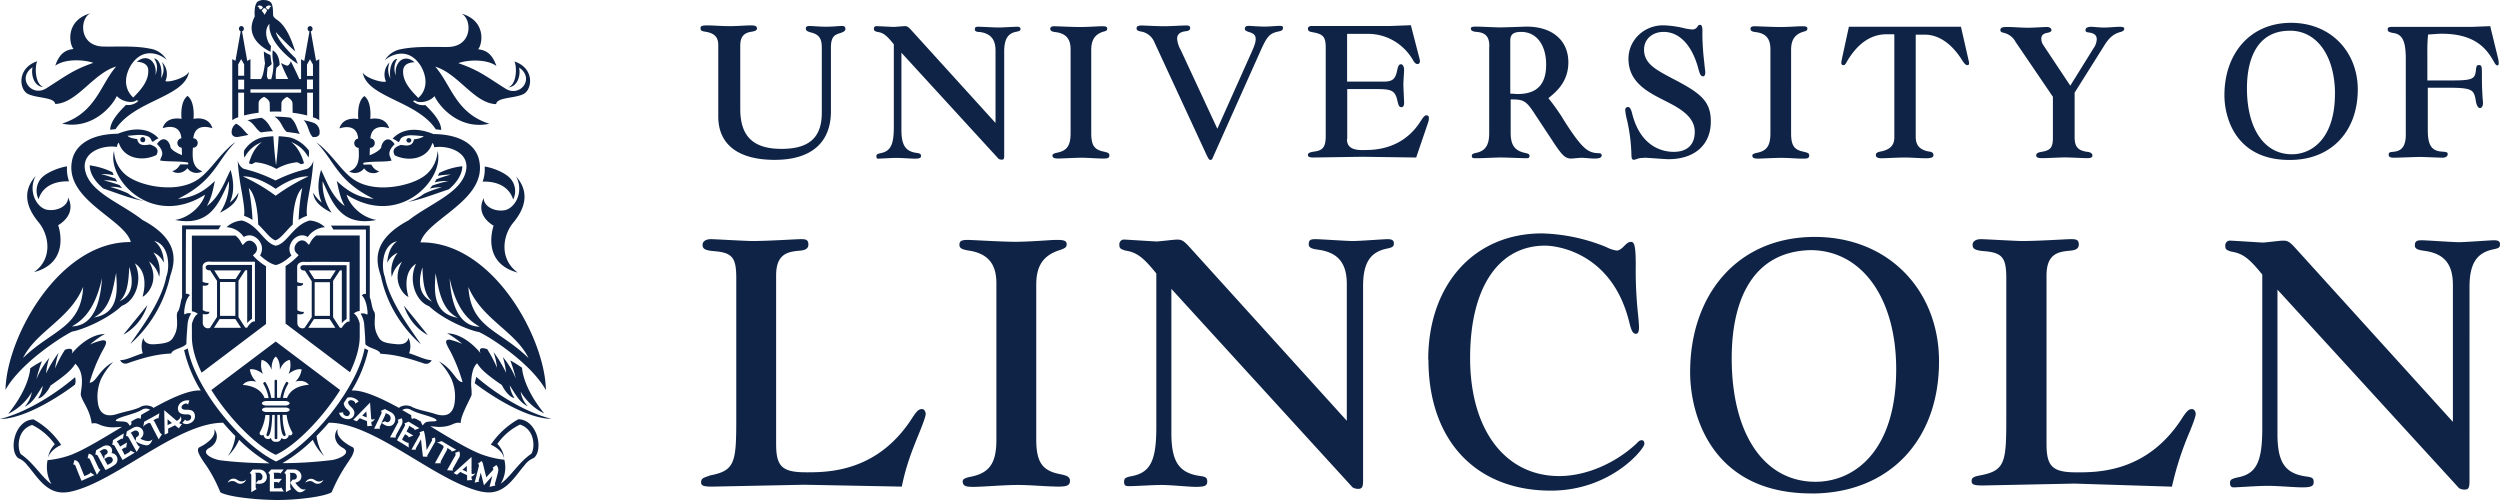 <svg xmlns="http://www.w3.org/2000/svg" width="155" height="31" fill="none"><path fill="#0E2346" d="M155 15.153c0-.21-.135-.256-.382-.256s-1.751.118-2.156.118c-.404 0-2.021-.118-2.314-.118-.294 0-.427.046-.427.328 0 .233.269.28.584.326 1.236.164 1.775.817 1.775 2.12v8.485l-9.844-10.862c-.313-.328-.426-.374-.695-.374-.186 0-1.102.118-1.236.118-.133 0-1.864-.118-2.021-.118a.276.276 0 0 0-.234.085.307.307 0 0 0-.082.243c0 .21.069.256.36.349.72.118 1.1.397 1.933 1.425v9.55c0 2.102-.382 2.827-1.573 3.037-.36.093-.427.14-.427.35 0 .163.067.258.225.258.246 0 1.504-.095 2.111-.095.606 0 1.708.095 2.135.095.556 0 .717-.072.717-.328s-.111-.303-.493-.35c-1.298-.194-1.753-.888-1.753-2.639v-8.943l11.256 12.306c.102.061.218.093.336.093.246 0 .315-.093.315-.536V17.793c0-1.425.426-2.12 1.484-2.335.337-.071.404-.117.404-.305m-.087-11.41-.518-2.122-1.168.046h-4.853c-.224 0-.335 0-.335.164 0 .118.089.164.313.21.607.07.809.515.809 1.612V8.37c0 .964-.516 1.028-.876 1.05-.157.024-.185.07-.185.165 0 .14.091.193.315.193.269 0 1.393-.047 1.618-.047.224 0 1.28.047 1.391.047.226 0 .337-.095.337-.234 0-.094-.066-.117-.291-.14-.697-.024-.944-.375-.944-1.331V5.439h1.28c1.484 0 1.573.14 1.686.748.045.351.156.513.269.513.113 0 .186-.139.186-.303 0-.164-.067-.578-.067-1.735 0-.515 0-.63-.186-.63-.113 0-.157.046-.185.302-.045.579-.225.654-1.551.654h-1.46V3.214c-.004-.359.011-.717.045-1.074.404-.023.584-.048.853-.048 2.135 0 2.808 1.004 3.213 1.706.113.21.157.257.246.257.09 0 .069-.21.047-.328m-8.718 1.822c0-2.335-1.67-4.134-4.135-4.134-2.56 0-4.133 1.928-4.133 4.485 0 1.423.72 4.016 4.022 4.016 2.56.024 4.246-1.735 4.246-4.367Zm-1.416.28c0 2.686-1.37 3.736-2.672 3.736-1.709 0-2.783-1.588-2.783-4.085 0-1.892.674-3.55 2.606-3.574 1.707-.048 2.853 1.543 2.853 3.923M29.432 23.76s2.793 2.183 4.758 2.21c-2.478-.637-4.66-2.605-4.66-2.605l-.098.395Zm-2.903-2.979s-.927-1.157-1.484-1.828c.25.786.78 1.44 1.484 1.828Zm-1.18-12.22a.138.138 0 0 0-.104.037.149.149 0 0 0-.048.103c.003.039.021.075.05.101.027.027.064.04.102.04a.138.138 0 0 0 .106-.037.148.148 0 0 0 .048-.104.158.158 0 0 0-.05-.101.147.147 0 0 0-.104-.038Zm8.497 15.62c-.053-3.232-3.305-9.217-7.775-9.152.387-1.461 4.19-2.624 3.632-5.106-.186-.852-1.037-1.593-2.83-1.612-1.505-.607-2.262-.017-2.533.291.252.075.371.3.432.141.062-.158.127-.272.479-.337.315-.056.775.036 1.018.027-.09.113-.352.179-.604.206-.09.578-.73.32-.82.347-.243.094-.596.235-.371.646.91.432 2.055.193 2.333-.771.07.072.11.17.11.272.927-.15 2.305.347 1.945 1.573-.37 1.294-2.216 1.928-3.524 2.95-2.396 1.275-1.99 2.67-1.72 3.471a7.555 7.555 0 0 0 1.288 2.904c.342.484.739.924 1.181 1.311-.289-.495-1.92-2.507-2.225-4.178-.217-.506-.227-1.977.756-2.21-.46.347-.576.918-.604 1.284v.056c.13-.283.359-.504.64-.619-.165.207-.283.45-.345.711-.062.261-.068.534-.015.797a1.6 1.6 0 0 1 .63-.955c-.487.833-.27 1.63.243 2.089.099.065.162.102.162.102s-.495-1.452.47-2.07c-.515 1.05-.01 2.342.8 2.633.974.908 2.642 1.543 3.093 1.602.766.345 3.262 1.986 4.153 3.606m-7.049-5.49c-.846-.385-.883-1.236-.603-2.134.028 1.058.145 1.735.603 2.134Zm.208-1.76c.207 1.02.343 2.229 1.38 2.763-1.642-.272-1.434-1.826-1.38-2.763Zm.873.318c.47 2.154 1.362 2.7 1.867 2.998-.928-.019-1.722-.72-1.867-2.998Zm4.894 4.946c-1.792-1.76-3.586-1.865-3.73-4.412.838 2.015 2.902 2.727 3.73 4.412Zm-2.722-11.878c.025.318-.018.638-.126.937.587-.029 1.577.122 1.894 1.105a1.173 1.173 0 0 0-.135-1.255c-.29-.374-1.09-.712-1.633-.787Zm.557 3.664s-.838 2.294 1.495 2.911c-1.189-.861-.91-2.34-.287-3.085.623-.744 1.126-1.807.185-2.875.514.964-.082 2.004-.742 2.098-.71.095-1.287-.318-1.261-.76-.568 1.098.614 1.716.614 1.716m1.287-10.182c.145.28.172 1.376-.37 1.6.531-.027.774-.702.657-1.226 1 .674.064 1.882-.856 1.301-1.215-.771-1.657-1.141-2.91-1.573.513-.193 1.72-.291 2.36.177-.287-.833-.712-.983-1.135-1.04.262-.271.54-1.76-1.037-2.209.677.336.703 2.042-.829 2.069-.783.01-1.973-.056-2.882.131a1.45 1.45 0 0 0-.591.23c-.18.12-.331.278-.446.464.387-.356 1.504-.871 2.261.403.523.974.163 1.649-.206 1.948l.017-.02c-.514-.514-.956-1.03-.937-1.665.01-.292.186-.525.712-.544-.703-.6-1.298.102-1.153.833a1.073 1.073 0 0 1 .081-1.04c-.315 0-.541.637-.425 1.22a1.192 1.192 0 0 1-.053-1.004 1.03 1.03 0 0 0-.298.552c-.04.213-.014.432.073.629-.135.111-1.207-.17-1.441-.544.297 1.556 3.352 1.735 4.531 3.513.117.01.199.029.334.037 0-.552-.586-1.157-.983-1.543a.894.894 0 0 1-.773-.253.296.296 0 0 0 .126-.038c.234.225.927.085 1.215-.262.325.694 1.57 2.107 3.398 1.714-2.09-.665-2.361-2.416-3.352-3.54 1.432.43 2.425 2.285 3.775 2.323.056-.432 1.128-.347 1.686-.619s.722-1.593-.541-2.023M22.587 5.96c-.495.366-.37 1.425-.37 1.425s-.928-.216-1.173.578c.334-.112 1.09-.243 1.163.627a.277.277 0 0 0-.176.098.299.299 0 0 0 .007.388c.046.052.11.085.178.092h.019c.035.598.063 1.227-.586 1.46a.7.7 0 0 0 .498.083.72.72 0 0 0 .43-.276.684.684 0 0 0 .937.193.787.787 0 0 1-.286-.158.823.823 0 0 1-.201-.263c-.17-.01-.334 0-.486 0-.047-.075.01-.104.01-.12.602-.105 1.34-.03 1.728-.132l-.098-.245c-.054-.131-.117-.374.287-.771-.423-.62-.801-.131-.836.206-.056.14-.371.355-.713.478 0-.15.01-.31.017-.459h.018a.277.277 0 0 0 .198-.085.299.299 0 0 0 .083-.206.294.294 0 0 0-.077-.205.273.273 0 0 0-.194-.086c.072-.862.829-.738 1.163-.627-.243-.806-1.172-.578-1.172-.578s.126-1.059-.371-1.425m4.587 4.946a4.5 4.5 0 0 1 .792-.075c-.305.08-.605.177-.9.29-.037.066-.072.122-.11.194.276-.066.557-.094.84-.085a9.233 9.233 0 0 0-.984.281l-.161.193a2.44 2.44 0 0 1 .742-.083c-.377.1-.745.234-1.099.401-.304.23-.647.399-1.01.498.686-.095 1.595-.46 2.54-.771a.95.95 0 0 0 .101-.085c.523-.469.742-.965.742-1.35a4.37 4.37 0 0 0-1.432.416l-.082.168m-7.11-1.714a3.802 3.802 0 0 0-.441-.364c1.145 1.141 1.287 2.406 3.567 3.513-1.18-.075-1.873-.731-2.289-1.107.119.497.186.983.497 1.556-.812-.563-1.154-1.622-1.469-2.239-.27.938-.163 1.554.045 2.023a1.982 1.982 0 0 1-.533-.619c.037.638.686 1.022 1.145 1.248a3.218 3.218 0 0 1-.557-1.95c.596 1.311 1.126 2.839 3.339 2.399-1.018-.16-1.721-1.04-1.855-1.566 3.28 2.09 6.1-.964 5.64-2.715a2.076 2.076 0 0 1-.287.966 1.978 1.978 0 0 1-.703.7c-.866.534-2.902.964-4.173.131-.703-.458-1.198-1.301-1.927-1.976m-.227-.908a.619.619 0 0 0-.082-.411.58.58 0 0 0-.322-.255 3.884 3.884 0 0 0-.479-.13s-.081-.02-.098-.02c.315.328.269.74.556 1.041.244.027.398-.048.433-.225m-.026-.816V3.67l-.199.102-.324-1.826a.159.159 0 0 0 .079-.061.168.168 0 0 0 .028-.099.169.169 0 0 0-.043-.116.157.157 0 0 0-.109-.052.149.149 0 0 0-.111.05.161.161 0 0 0-.043.118c.001.036.013.071.034.1.02.028.05.05.083.06l-.325 1.836-.198-.112v1.23h-.108a21.306 21.306 0 0 0-.532-1.105.489.489 0 0 1-.161.262c-.073.047-.29-.075-.442-.15.13.34.281.672.45.993h-.769a2.783 2.783 0 0 1 .035-.702.91.91 0 0 0 .199-.18s.01-.664-.432-.898c-.026.27-.011.542.044.806.01.334-.036.667-.135.984h-.186a.431.431 0 0 1-.08-.193c0-.18.027-.376.036-.534.1-.053.189-.127.261-.216a5.602 5.602 0 0 1-.081-.554 2.013 2.013 0 0 1-.407-.223c.008.245.032.49.073.73-.063.404-.117.787-.253.984h-.65V3.665l-.199.114-.325-1.836a.156.156 0 0 0 .086-.059.166.166 0 0 0 .031-.1.17.17 0 0 0-.044-.117.157.157 0 0 0-.11-.052.147.147 0 0 0-.11.05.157.157 0 0 0-.042.118c0 .035.011.069.03.097.02.029.046.05.078.063l-.325 1.826-.198-.104V7.45c.113-.08.238-.14.37-.177V5.746h.362V7.16c.297-.077.598-.134.902-.17v-.6c0-.244.334-.385.343-.385 0 0 .334.168.343.386.01.217.01.403.01.534.126-.01.278-.01.385-.01.082 0 .208 0 .325.01 0-.131.01-.338.01-.534 0-.197.342-.386.342-.386s.334.168.342.386c.007.217.009.458.009.6.303.036.604.093.901.169V5.746h.36v1.527c.131.035.257.092.371.168m-4.637-2.744h-.371v-.702l.185-.33.186.33v.711m0 .833h-.371v-.6h.37v.6Zm3.524.207h-3.134v-.207h3.144v.207h-.01Zm.371-.216v-.6h.371v.6h-.37Zm.371-1.526v.702h-.37v-.702l.185-.33.185.33Zm-.938-.038c-.073-.193-.143-.357-.143-.357s-1.113-1.03-1.217-1.62c.377.424.777.825 1.198 1.2-.296-.947-.649-1.668-1.181-1.996-.036-.037-.162-.112-.186-.233-.024-.122.028-.639-.161-.826a.642.642 0 0 0-.388-.13.658.658 0 0 0-.423.102c-.207.225-.185.657-.172.927-.505.927.037 1.724.983 2.175.003-.12.012-.238.028-.357-.217-.192-.507-.973-.091-1.376-.136.871.946 1.986 1.756 2.49M16.301.446c-.026.094-.185.245-.252.01 0-.018-.08-.027-.08-.056.098-.112.252-.047.332.046Zm.262.206a2.041 2.041 0 0 0-.153.272 1.215 1.215 0 0 0-.185-.253s.089-.167.17-.167c.082 0 .162.148.162.148M16.809.4c0 .019-.07.038-.08.056-.063.244-.226.094-.252-.01.09-.102.234-.158.332-.046Zm-2.44 7.869c.044.193.214.262.467.206.207-.039.396-.075.569-.112-.226-.16-.397-.517-.766-.694a.596.596 0 0 0-.222.258.625.625 0 0 0-.049.342Zm.224.543c-.16.104-.308.227-.442.365-.729.684-1.226 1.527-1.92 1.976-1.278.826-3.314.403-4.171-.13a1.959 1.959 0 0 1-.705-.699 2.057 2.057 0 0 1-.286-.968c-.46 1.751 2.36 4.805 5.64 2.715-.125.527-.838 1.406-1.854 1.566 2.207.44 2.73-1.097 3.339-2.399a3.229 3.229 0 0 1-.557 1.95c.451-.226 1.113-.61 1.145-1.248a2.07 2.07 0 0 1-.53.62c.205-.47.315-1.086.044-2.024-.316.608-.659 1.666-1.47 2.239.316-.563.388-1.059.496-1.556-.404.386-1.113 1.031-2.289 1.107 2.272-1.107 2.411-2.372 3.56-3.513ZM13.17 7.95c-.245-.806-1.172-.579-1.172-.579s.116-1.058-.371-1.425c-.496.367-.371 1.425-.371 1.425s-.928-.216-1.173.579c.334-.112 1.091-.243 1.163.626a.277.277 0 0 0-.177.096.298.298 0 0 0 0 .387.277.277 0 0 0 .177.096h.019c.01.148.017.308.017.459-.342-.124-.666-.338-.71-.479-.038-.327-.407-.825-.84-.206.405.386.342.656.288.771-.038.08-.07.161-.098.245.37.093 1.113.027 1.73.131 0 .018.054.047 0 .122-.152 0-.315-.01-.485 0-.05.1-.12.188-.203.26a.816.816 0 0 1-.283.16.7.7 0 0 0 .503.087.72.72 0 0 0 .433-.28.704.704 0 0 0 .428.282c.172.035.35.004.5-.089-.64-.233-.622-.852-.585-1.46h.017a.277.277 0 0 0 .198-.085.299.299 0 0 0 .082-.206.292.292 0 0 0-.076-.204.272.272 0 0 0-.195-.087c.082-.87.839-.738 1.173-.626m-1.46-3.471c-.236.385-1.299.655-1.443.544.088-.196.114-.416.073-.629a1.03 1.03 0 0 0-.298-.552.997.997 0 0 1-.053 1.003c.126-.59-.11-1.209-.425-1.219.11.15.298.479.081 1.04.145-.731-.441-1.433-1.153-.833.523.02.712.252.712.544.018.636-.423 1.157-.928 1.667l.019.018c-.371-.309-.73-.984-.208-1.948.757-1.274 1.883-.75 2.261-.403a1.504 1.504 0 0 0-.445-.465 1.439 1.439 0 0 0-.591-.229c-.928-.193-2.098-.112-2.883-.131-1.523-.017-1.497-1.724-.82-2.06-1.577.46-1.298 1.948-1.037 2.21-.432.056-.855.207-1.135 1.04.64-.469 1.855-.365 2.361-.178-1.254.432-1.695.806-2.91 1.574-.91.578-1.855-.627-.857-1.302-.117.525.126 1.2.658 1.227-.541-.224-.513-1.321-.37-1.6-1.271.43-1.128 1.76-.568 2.032.56.271 1.63.192 1.684.618C4.776 6.4 5.767 4.554 7.201 4.124c-.983 1.134-1.262 2.875-3.354 3.54 1.83.386 3.074-1.02 3.398-1.714.288.347.982.488 1.217.262.04.018.083.03.126.037a.914.914 0 0 1-.775.255c-.388.385-.974.992-.983 1.542.135-.017.217-.027.334-.037 1.19-1.799 4.253-1.976 4.552-3.532m-7.498 7.776c.026.44-.556.853-1.263.758-.657-.085-1.252-1.143-.742-2.098-.955 1.069-.442 2.121.185 2.875s.911 2.231-.287 3.085c2.333-.619 1.495-2.913 1.495-2.913s1.172-.61.614-1.714m.063-.993c-.107-.3-.15-.62-.126-.938-.533.076-1.334.404-1.632.772a1.196 1.196 0 0 0-.135 1.265c.307-.984 1.298-1.134 1.893-1.105m4.72-2.569a.166.166 0 0 0-.016-.093.157.157 0 0 0-.065-.068.149.149 0 0 0-.173.023.166.166 0 0 0-.041.177.16.16 0 0 0 .056.074.15.15 0 0 0 .088.028.132.132 0 0 0 .106-.035.142.142 0 0 0 .046-.106Zm-1.071 3.307a8.323 8.323 0 0 0-1.1-.4c.25-.011.5.017.742.082-.054-.065-.117-.13-.164-.193a10.096 10.096 0 0 0-.98-.289c.281-.019.564.009.838.083a2.14 2.14 0 0 1-.11-.193 9.206 9.206 0 0 0-.901-.289c.266.001.531.026.794.073a1.004 1.004 0 0 1-.073-.177 4.605 4.605 0 0 0-1.415-.43c0 .403.217.88.742 1.35.03.03.064.059.098.085.928.318 1.855.684 2.541.77a2.413 2.413 0 0 1-1.018-.477m1.208 6.941L7.65 20.75a3.136 3.136 0 0 0 1.484-1.828Zm-8.798 5.26c.89-1.62 3.396-3.26 4.134-3.625.451-.056 2.119-.684 3.092-1.602.811-.28 1.325-1.573.802-2.622.955.619.47 2.07.47 2.07a.955.955 0 0 0 .16-.104c.514-.458.731-1.245.243-2.088.315.229.54.568.633.955.05-.264.043-.535-.02-.796a1.865 1.865 0 0 0-.342-.712c.282.114.51.335.64.619 0-.02.01-.039.01-.056-.02-.367-.136-.947-.603-1.284.98.235.972 1.704.756 2.211-.307 1.686-1.938 3.69-2.225 4.177a7.91 7.91 0 0 0 2.468-4.215c.271-.797.676-2.2-1.72-3.471-1.3-1.022-3.154-1.658-3.525-2.952-.36-1.217 1.018-1.724 1.947-1.574 0-.102.039-.2.108-.272.28.965 1.425 1.21 2.333.772.227-.411-.135-.552-.37-.646-.09-.037-.73.225-.82-.347-.253-.027-.514-.093-.603-.205.233 0 .703-.085 1.018-.029.35.066.404.16.477.338.072.177.185-.075.432-.141-.269-.308-1.018-.899-2.523-.291-1.793.02-2.641.771-2.83 1.612-.557 2.481 3.253 3.663 3.632 5.106-4.452-.056-7.713 5.93-7.767 9.16m7.064-5.489c.45-.403.567-1.076.604-2.134.28.898.243 1.735-.604 2.134ZM5.82 19.683c1.037-.534 1.172-1.735 1.38-2.763.054.937.261 2.506-1.38 2.763Zm-1.36.553c.495-.29 1.397-.844 1.864-2.998-.143 2.277-.936 2.979-1.864 2.998Zm.697-2.45c-.135 2.547-1.929 2.66-3.73 4.411.828-1.675 2.901-2.396 3.73-4.412Zm-.495 5.591S2.478 25.338 0 25.982c1.74-.029 4.127-1.735 4.65-2.136a.78.78 0 0 0 0-.469M61.733 7.635l-5.282-5.821c-.158-.164-.225-.193-.36-.193-.09 0-.585.048-.674.048-.089 0-.988-.048-1.08-.048-.09 0-.155.048-.155.164s.044.14.202.193c.38.046.583.21 1.033.771v5.12c0 1.12-.202 1.517-.855 1.635-.185.046-.224.07-.224.193s.046.14.113.14c.135 0 .809-.046 1.122-.046.314 0 .928.046 1.146.046.294 0 .383-.046.383-.164 0-.117-.045-.162-.27-.192-.697-.093-.944-.49-.944-1.423v-4.79l6.03 6.585c.058.03.122.046.186.046.134 0 .156-.046.156-.28V3.2c0-.772.224-1.146.787-1.239.185-.046.224-.069.224-.163 0-.095-.067-.141-.202-.141-.136 0-.943.048-1.167.048-.224 0-1.08-.048-1.237-.048-.158 0-.225.025-.225.164s.158.164.316.164c.65.092.966.443.966 1.143v4.508h.011Zm-9.322-5.862c0-.117-.067-.163-.225-.163s-.556.046-.966.046c-.41 0-.876-.046-1.034-.046-.157 0-.224.046-.224.163 0 .118.067.164.291.234.518.117.698.374.698.933v4.05c0 1.542-.787 2.24-2.495 2.24-1.751 0-2.56-.771-2.56-2.474V2.847c0-.56.202-.817.742-.887.226-.046.293-.094.293-.192 0-.193-.202-.193-.404-.193-.293 0-.809.046-1.299.046-.426 0-1.055-.046-1.324-.046-.27 0-.471 0-.471.164s.066.193.336.233c.54.093.764.351.764.818v4.435c0 1.735 1.235 2.686 3.504 2.686 2.268 0 3.481-1.076 3.481-3.014V2.94c0-.654.227-.771.495-.864.314-.092.405-.162.405-.303M43.466 29.89c0 .233.158.28.718.28l5.683-.116 6.044.116c.269-1.308.606-2.172 1.124-3.433.224-.559.358-.933.358-1.074 0-.14-.09-.302-.225-.302-.202 0-.313.115-.556.466-2.157 3.456-5.28 3.456-6.628 3.456-1.484 0-1.864-.35-1.864-1.751V17.068c0-1.35.762-1.446 1.347-1.517.517-.024.653-.164.653-.398 0-.325-.227-.325-.473-.325-.314 0-1.976.115-3.01.115-.405 0-2.292-.115-2.56-.115-.316 0-.518.138-.518.349 0 .258.158.35.742.397 1.122.094 1.348.42 1.348 1.681v8.384c0 2.943 0 3.527-1.595 3.83-.382.14-.584.164-.584.42m21.925.28c.538 0 .942.025.942-.35 0-.233-.133-.327-.606-.42-1.113-.21-1.484-.748-1.484-2.17v-9.576c0-1.167.426-1.82 1.46-2.149.36-.117.426-.192.426-.374 0-.256-.313-.256-.695-.256-.247 0-1.573.117-2.494.117-.83 0-2.719-.117-2.943-.117-.382 0-.516.07-.516.303 0 .233.186.281.516.35 1.213.164 1.775.795 1.775 2.033v9.707c0 1.448-.427 2.053-1.573 2.288-.382.07-.516.162-.516.28 0 .326.247.351.696.351.495 0 1.886-.118 2.695-.118.809 0 1.753.093 2.315.093m6.603-.093c.63 0 1.709.118 2.136.118.556 0 .717-.071.717-.328 0-.256-.111-.303-.47-.35-1.3-.194-1.754-.91-1.754-2.662V17.91L83.86 30.217a.651.651 0 0 0 .335.092c.249 0 .316-.092.316-.536V17.747c0-1.425.426-2.121 1.484-2.335.36-.072.426-.14.426-.328 0-.187-.133-.256-.382-.256-.248 0-1.75.115-2.155.115-.405 0-2-.115-2.315-.115-.316 0-.427.046-.427.325 0 .234.271.282.584.328 1.214.164 1.776.818 1.776 2.121v8.485L73.67 15.229c-.316-.328-.429-.374-.698-.374-.185 0-1.1.115-1.257.115-.158 0-1.865-.115-2-.115a.274.274 0 0 0-.233.083.296.296 0 0 0-.082.242c0 .21.068.259.36.351.72.118 1.101.398 1.932 1.425v9.54c0 2.101-.382 2.824-1.573 3.034-.36.072-.426.141-.426.351 0 .164.067.257.224.257.247.023 1.484-.07 2.089-.07m16.557-7.776c0 4.998 2.92 8.127 7.592 8.127 3.73 0 5.796-2.593 5.796-2.892 0-.14-.044-.233-.157-.233s-.186.046-.316.192c-1.346 1.261-3.166 2.03-4.806 2.03-3.338 0-5.525-2.847-5.525-7.326 0-4.345 1.75-6.96 4.648-6.96.787 0 4.157.467 5.212 4.717.136.561.225.748.427.748.135 0 .185-.164.185-.397 0-.164-.044-.654-.066-.864a25.097 25.097 0 0 1-.136-2.99c0-1.213-.089-1.447-.291-1.447-.135 0-.224.047-.427.257-.202.21-.337.28-.473.28a2.185 2.185 0 0 1-.653-.222 11.253 11.253 0 0 0-3.975-.841c-4.201 0-7.048 3.176-7.048 7.823m13.366-12.516c.202 0 1.299.092 1.527.092 1.617 0 2.628-.887 2.628-2.335 0-1.284-.651-1.774-2.411-2.684-1.011-.538-1.729-.912-1.729-1.776 0-.63.493-1.097 1.213-1.097.989 0 1.773.84 2.156 2.289.09.349.157.466.293.466.089 0 .133-.092.133-.256 0-.095-.022-.193-.044-.42l-.023-.234a15.17 15.17 0 0 1-.111-1.704c.022-.562-.069-.579-.158-.579a.16.16 0 0 0-.079.028.167.167 0 0 0-.056.065.379.379 0 0 1-.152.152.36.36 0 0 1-.208.04 2.965 2.965 0 0 1-.538-.092 6.417 6.417 0 0 0-1.235-.164c-1.191 0-2.157.91-2.157 2.079 0 1.448 1.19 2.055 2.201 2.568.928.467 1.909.982 1.909 1.961 0 .795-.471 1.238-1.298 1.238-.449 0-1.978-.116-2.562-2.289-.089-.372-.158-.49-.291-.49a.154.154 0 0 0-.122.059.172.172 0 0 0-.036.134c.018.214.055.425.113.63.16.696.25 1.407.269 2.122 0 .256.045.326.158.326.185-.023.224-.116.606-.116m10.401 20.806c4.762 0 7.907-3.245 7.907-8.195 0-4.368-3.099-7.713-7.705-7.713-4.808 0-7.727 3.596-7.727 8.384 0 2.66 1.346 7.52 7.525 7.52m.247-.723c-3.191 0-5.194-2.966-5.194-7.66 0-3.55 1.258-6.61 4.875-6.702 3.188 0 5.323 2.966 5.323 7.38 0 5.044-2.561 6.982-5.008 6.982m22.105.302a19.101 19.101 0 0 1 1.113-3.432c.226-.559.36-.933.36-1.074 0-.14-.089-.303-.225-.303-.202 0-.313.116-.556.467-2.156 3.456-5.255 3.456-6.604 3.456-1.484 0-1.864-.35-1.864-1.751V17.068c0-1.35.762-1.446 1.347-1.517.517-.024.653-.164.653-.398 0-.325-.227-.325-.496-.325-.313 0-1.977.115-3.01.115-.404 0-2.291-.115-2.56-.115-.315 0-.517.138-.517.349 0 .258.157.35.742.397 1.113.094 1.346.42 1.346 1.681v8.384c0 2.943 0 3.527-1.593 3.83-.36.07-.557.117-.557.35 0 .234.158.28.718.28l5.661-.116 6.042.19ZM127.28 6v2.545c0 .579-.135.772-.675.864-.269.047-.36.095-.36.234 0 .138.158.163.405.163.246 0 1.079-.046 1.37-.046.292 0 1.169.046 1.371.046.247 0 .338-.046.338-.163 0-.118-.091-.21-.36-.234-.557-.092-.742-.326-.742-.91V5.744l1.82-2.893c.315-.513.584-.746 1.01-.864.186-.046.247-.117.247-.21 0-.092-.111-.117-.313-.117-.158 0-.651.048-.944.048-.294 0-.674-.048-.787-.048-.224 0-.358.071-.358.193 0 .121.045.14.225.163.313.047.471.164.471.42-.01.205-.081.401-.203.562l-1.437 2.314-1.684-2.534a.716.716 0 0 1-.113-.374c0-.21.113-.328.404-.374.185-.046.224-.093.224-.164 0-.116-.111-.193-.291-.193s-.786.046-1.168.046c-.383 0-.945-.046-1.236-.046-.247 0-.471 0-.471.193 0 .094.045.118.185.164.161.031.313.1.445.2s.242.229.32.378L127.28 6Zm-9.831-3.83v6.352c0 .467-.247.746-.809.864-.246.046-.337.093-.337.233 0 .141.135.193.36.193.185 0 1.033-.046 1.437-.046.405 0 .944.046 1.282.046.269 0 .493-.023.493-.193s-.135-.21-.337-.233c-.538-.118-.763-.397-.763-.91V2.148h.557c.944 0 1.708.653 2.246 1.47.202.327.293.421.405.421.111 0 .113-.117.09-.21l-.495-2.173h-6.946l-.427 1.963c-.022.115-.045.233-.045.256 0 .116.045.164.136.164.091 0 .133-.071.247-.281.988-1.634 2.088-1.634 2.515-1.634h.382l.009.047Zm-7.683.888v5.206c0 .771-.224 1.097-.853 1.213-.202.048-.269.094-.269.164 0 .164.133.192.36.192.226 0 1.011-.046 1.437-.046.427 0 .943.046 1.236.046.293 0 .493.024.493-.192 0-.14-.067-.164-.337-.234-.607-.115-.785-.397-.785-1.166V3.104c0-.63.224-.98.785-1.144.185-.046.226-.094.226-.192 0-.141-.158-.141-.36-.141-.135 0-.853.048-1.326.048-.473 0-1.46-.048-1.571-.048-.203 0-.271.048-.271.164s.091.164.271.193c.673.069.964.397.964 1.074ZM92.33 2.865v5.399c0 .746-.247 1.097-.809 1.213-.224.048-.269.094-.269.193 0 .14.091.14.338.14.313 0 1.144-.046 1.438-.046.36 0 1.392.046 1.617.046.111 0 .185-.023.185-.14 0-.118-.068-.14-.293-.193-.629-.14-.875-.49-.875-1.236V6.164c.764 0 .944.046 1.484.887l1.08 1.635c.606.933.808 1.144 1.188 1.144.158 0 .473-.047.653-.047.18 0 .557.047.742.047.186 0 .496 0 .496-.193 0-.093-.045-.14-.225-.14-.629-.024-.989-.28-2.068-1.962l-.156-.256a13.287 13.287 0 0 0-.855-1.192c.428-.35 1.237-.98 1.237-2.218 0-1.378-1.01-2.219-2.584-2.219-.135 0-1.28.048-1.64.048-.36 0-1.19-.048-1.46-.048-.201 0-.36 0-.36.118 0 .117.09.192.36.21.557.046.785.303.785.887m1.299-.351c0-.372.185-.536.673-.536.944 0 1.55.794 1.55 2.032s-.584 1.82-1.774 1.82c-.112 0-.247-.023-.45-.023V2.514Zm-10.11 6.095V5.524h1.887c.9 0 1.102.116 1.235.771.069.282.113.351.249.351.089 0 .156-.092.156-.256s-.045-.982-.045-1.146c0-.164.045-.84.045-.91 0-.21-.09-.35-.186-.35-.135 0-.185.094-.248.396-.112.538-.292.68-.854.68H83.52V2.1h1.349a3.156 3.156 0 0 1 1.61.467c.488.3.892.727 1.172 1.239.091.115.135.162.226.162a.136.136 0 0 0 .116-.042.148.148 0 0 0 .04-.12.474.474 0 0 0-.022-.164l-.538-2.079-1.237.047H81.34c-.203 0-.247.094-.247.163 0 .141.067.193.338.234.628.117.764.302.764.964v5.457c0 .655-.158.889-.675.964-.314.046-.427.092-.427.21 0 .07 0 .164.338.164l3.032-.046 3.34.046.741-2.173a.717.717 0 0 0 .045-.28c0-.115-.045-.164-.158-.164s-.224.164-.358.374c-.742 1.169-1.91 1.776-3.37 1.776-.854.047-1.191-.164-1.191-.678M77.85 2.45c0 .192-.09.443-.36 1.027l-2.015 4.506-2.268-4.88a1.662 1.662 0 0 1-.225-.7c0-.374.338-.444.54-.467.202-.023.269-.094.269-.192 0-.164-.133-.164-.247-.164-.315 0-.944.046-1.37.046-.427 0-1.28-.046-1.394-.046-.185 0-.313.046-.313.164 0 .117.045.163.269.21.189.029.367.108.517.231.15.123.265.285.336.469l3.168 6.843c.136.28.186.42.292.42.105 0 .135-.117.185-.235l2.944-6.585c.382-.84.538-1.028 1.078-1.143.224-.047.29-.095.29-.234 0-.094-.066-.117-.224-.117-.157 0-.628.046-.927.046-.299 0-.876-.046-.989-.046-.113 0-.224.046-.224.164 0 .117.044.14.224.21.338.092.45.21.45.466m-11.479.608v5.206c0 .771-.225 1.097-.855 1.213-.202.048-.27.094-.27.164 0 .164.136.193.36.193.27 0 1.012-.047 1.438-.047.427 0 .944.047 1.236.047.29 0 .495.023.495-.193 0-.139-.069-.164-.338-.233-.606-.116-.786-.398-.786-1.167V3.104c0-.63.224-.98.764-1.144.202-.046.225-.094.225-.192 0-.141-.158-.141-.36-.141-.136 0-.854.048-1.325.048-.47 0-1.461-.048-1.573-.048-.202 0-.27.048-.27.164s.09.164.27.193c.674.069.989.397.989 1.074M22.313 14.6h-2.705a1.278 1.278 0 0 0-.352.403l-.099.178-.144-.14a.374.374 0 0 0-.388-.123.554.554 0 0 0-.221.148.584.584 0 0 0-.131.238.4.4 0 0 0 .126.403l.119.114-.12.121a3.633 3.633 0 0 1-.693.552v3.569L21.7 23.08c.37-.77.603-1.542.603-2.22v-.805c-.082-.291-.199-.534-.371-.619a.764.764 0 0 1 .37-.16V14.6m-3.188 5.725.352-.544h.972c.12.178.245.374.353.544h-1.67m.371-3.027c-.118-.168-.235-.365-.343-.534h1.67l-.344.534h-.983Zm.963 2.287h-.946v-2.09h.946v2.09Zm1.217-3.354v3.708h-.108a.947.947 0 0 0-.37.386h-.117c-.127-.193-.29-.442-.425-.657V17.42c.135-.216.298-.46.425-.657h.116v3.277c.085-.103.185-.192.297-.262v-3.335h-2.56c-.116-.018-.296 0-.306.14 0 .216.28.193.28.193.127.193.279.442.423.658v2.238l-.441.652a.305.305 0 0 1-.301-.017.337.337 0 0 1-.15-.272.06.06 0 0 0 0-.039v-.524a.714.714 0 0 0 .315 0 .128.128 0 0 0 .07-.053.137.137 0 0 0 .021-.086.64.64 0 0 1-.406-.104v-1.508c.09.017.184.01.27-.02a.128.128 0 0 0 .07-.053.137.137 0 0 0 .02-.087.945.945 0 0 1-.371-.073v-.928c0-.3.334-.357.523-.32.371-.017 2.721 0 2.721 0m-4.637.515.01.01c0-.01 0-.01-.02-.01m.029-.01.009.01a.027.027 0 0 0-.019-.01m.098 0h.02c-.01-.01-.01-.01-.02 0Zm3.95 7.436-3.992-3.007-3.992 3.006c1.126 1.8 2.803 3.471 3.992 4.019 1.189-.542 2.866-2.22 3.992-4.018Zm-4.985 2.633a2.88 2.88 0 0 0 .351-1.085h.252c.01.385-.045.768-.161 1.134 0 0-.063.13.026.177.046.02.1-.02.145-.122.107-.244.144-.711.163-1.19h.152v1.443a.077.077 0 0 0 .03.044c.016.01.034.015.052.012.08 0 .08-.056.08-.056v-1.448h.16c.02.478.055.947.162 1.19.046.102.1.14.145.121.09-.036.028-.177.028-.177a3.479 3.479 0 0 1-.164-1.134h.249c.04.384.16.754.35 1.086.01.029.01.06 0 .09a.14.14 0 0 1-.053.07.132.132 0 0 1-.164-.01.292.292 0 0 1-.051.148.276.276 0 0 1-.12.098.265.265 0 0 1-.287-.053.298.298 0 0 1-.115.188.272.272 0 0 1-.21.047.266.266 0 0 1-.21-.046.282.282 0 0 1-.114-.19.268.268 0 0 1-.287.05.28.28 0 0 1-.12-.095.297.297 0 0 1-.053-.147c-.185.104-.27-.066-.234-.14m1.855-1.414c0 .075-.126.14-.28.14h-1.154c-.154 0-.28-.065-.28-.14 0-.075.126-.14.28-.14h1.154c.154 0 .28.065.28.14Zm-.287-.26h-1.154c-.154 0-.28-.066-.28-.141 0-.075.126-.141.28-.141h1.154c.154 0 .28.066.28.14 0 .076-.126.142-.28.142Zm.63-1.481s.524-.193.848.193c-.686.055-1.163.327-1.352.815h-.252c.05-.313.16-.613.324-.881 0 0 .035-.046-.037-.093-.072-.046-.098 0-.098 0a2.826 2.826 0 0 0-.353.964h-.206v-1.06a.077.077 0 0 0-.03-.044.072.072 0 0 0-.051-.012c-.072 0-.072.056-.072.056v1.068h-.208a2.689 2.689 0 0 0-.35-.964s-.029-.056-.101 0c-.072.056-.035.093-.035.093.16.27.271.568.324.88h-.252c-.185-.487-.668-.759-1.352-.815.325-.385.848-.193.848-.193a1.293 1.293 0 0 1-.407-.77c.407-.076.811.288.811.288a1.422 1.422 0 0 1-.08-.879c.46.102.622.627.622.627s-.054-.561.252-.833c.306.272.252.833.252.833s.17-.534.621-.627c.073.294.045.605-.08.88 0 0 .405-.365.811-.29a1.253 1.253 0 0 1-.397.771m-3.71-9.062h-2.697v4.693c.137.014.266.07.372.16-.171.083-.29.328-.371.617v.806c0 .675.233 1.442.602 2.221l3.994-3.017v-3.58a3.643 3.643 0 0 1-.696-.55l-.116-.124.116-.112a.42.42 0 0 0 .127-.403.583.583 0 0 0-.13-.237.555.555 0 0 0-.221-.148.375.375 0 0 0-.388.121l-.144.14-.099-.177a1.22 1.22 0 0 0-.343-.412m-1.334 5.717c.11-.17.236-.366.353-.544h.972c.119.178.245.374.352.544h-1.67m.353-3.027c-.117-.168-.235-.365-.343-.532h1.67l-.344.532h-.983Zm.965 2.287h-.948v-2.098h.948v2.098Zm1.215-3.354v3.7h-.108a.947.947 0 0 0-.37.386h-.118c-.126-.192-.289-.441-.424-.655v-2.25c.135-.216.298-.46.424-.656h.117v3.278c.085-.104.185-.192.297-.262v-3.344H13.06c-.12-.02-.3 0-.308.139-.01.216.28.193.28.193.126.192.28.44.423.655v2.235l-.433.675a.308.308 0 0 1-.3-.019.34.34 0 0 1-.15-.272v-.563a.736.736 0 0 0 .315 0 .133.133 0 0 0 .069-.054.14.14 0 0 0 .022-.087.64.64 0 0 1-.406-.104v-1.518c.09.017.183.012.27-.017a.131.131 0 0 0 .069-.054.14.14 0 0 0 .02-.087.974.974 0 0 1-.37-.075v-.927c0-.301.333-.357.523-.319h2.712m-4.506 2.21c-.108.253-.108.665-.269.891-.161.226.108.814-.185 1.413-.199.403-.318.535-1.217.6-.271.02-.64 0-.731-.386-.128.3-.14.639-.035.947-.614.193-.993.42-1.406.43.04.084.107.149.19.184a.358.358 0 0 0 .26.009c1.505-.534 2.208-.578 2.721-.61.054-.27.73-.327.937-.59.01-.385.037-.77.073-1.206a1.45 1.45 0 0 1 .226-.685.502.502 0 0 0-.406.056c-.082.039.018-.947.324-1.18a.258.258 0 0 0-.113-.084.247.247 0 0 0-.139-.01c0-1.142 0-2.557.01-4h2.017s.082-.14.152-.243h-2.41v4.458m8.858-4.346a1.519 1.519 0 0 0-.927-.412.416.416 0 0 0-.145.038c-.47.168-.794.525-1.09.852-.262.29-.515.579-.83.656a.064.064 0 0 1-.035.01h-.037c-.01 0-.026-.01-.035-.01-.316-.085-.568-.366-.83-.656-.296-.327-.63-.694-1.112-.862a.48.48 0 0 0-.127-.028 1.543 1.543 0 0 0-.936.412c.211.01.418.07.604.175.186.106.346.255.468.434a.656.656 0 0 1 .541-.075.87.87 0 0 1 .36.24c.1.109.17.242.208.387a.8.8 0 0 1-.1.59c.37.337.742.563.974.592.233-.029.612-.255.973-.592a.702.702 0 0 1-.1-.59.918.918 0 0 1 .208-.388.87.87 0 0 1 .36-.239.644.644 0 0 1 .542.075c.123-.178.284-.325.47-.43.185-.106.39-.167.602-.179m-1.063-3.635c-.019 0-.037 0-.054.02-.046.01-.09.027-.145.036-.172.047-.306.095-.37.105a9.56 9.56 0 0 0-1.442.578 8.983 8.983 0 0 0-1.803-.683c-.044-.01-.089-.027-.143-.036-.018-.01-.037-.01-.053-.02a.77.77 0 0 1-.222-.216.805.805 0 0 1-.122-.289c.044.654.129 1.305.253 1.948.107.646.198 1.157.144 1.49.185.06.36.144.523.253a13.879 13.879 0 0 0-.235-1.977c.495.469.577 1.807.586 2.258.154.14.28.29.414.43.235.263.443.488.658.554.227-.075.423-.301.659-.554.13-.15.269-.294.413-.43 0-.45.082-1.789.586-2.258-.125.651-.2 1.312-.222 1.975.161-.109.336-.194.52-.253-.056-.347.025-.844.142-1.49.125-.643.21-1.293.252-1.948a.806.806 0 0 1-.12.29.77.77 0 0 1-.221.216m.044.487c-.716.328-1.4.73-2.04 1.198a11.144 11.144 0 0 0-2.04-1.198c.946-.038 2.04.772 2.04.772s1.09-.816 2.04-.772Zm-2.947-2.726c.246-.042.493-.067.742-.075-.185-.234-.315-.629-.712-.833a10.92 10.92 0 0 0-.874.148c.414.18.512.563.837.76m1.595-.035.395.056c.145.016.29.04.432.075-.185-.243-.215-.702-.584-1.01-.3-.04-.6-.061-.902-.066h-.1c.434.253.46.683.759.945Zm.206.347a5.24 5.24 0 0 0-.703-.075c-.01.226-.063 1.022-.162 1.799-.1-.771-.154-1.573-.163-1.799-.235.01-.47.035-.703.075a1.858 1.858 0 0 0-1.113.816c-.02.146-.014.295.019.44.232-.45.618-.795 1.081-.965-.47.338-.694.928-.803 1.312.056.019.11.036.186.055.071-.046.146-.087.224-.121.456.042.898.183 1.298.413.4-.233.843-.373 1.299-.413.081.037.154.085.226.121.063-.019.126-.036.186-.055-.11-.386-.344-.984-.804-1.321.462.173.847.516 1.082.964.032-.144.038-.293.018-.44a2.224 2.224 0 0 0-1.153-.806m8.777 13.808c-.404-.01-.792-.233-1.406-.43a1.24 1.24 0 0 0-.035-.947c-.091.375-.46.413-.731.386-.9-.075-1.018-.193-1.217-.6-.297-.6-.035-1.199-.185-1.413-.15-.214-.152-.638-.27-.89V13.986h-2.41c.072.104.151.245.151.245h2.02v3.999a.218.218 0 0 0-.14.004.228.228 0 0 0-.112.09c.308.234.406 1.217.325 1.18a.525.525 0 0 0-.405-.055c.13.204.207.439.225.682.037.451.063.816.072 1.21.208.261.883.317.928.59.513.038 1.216.084 2.72.609a.37.37 0 0 0 .268-.015.391.391 0 0 0 .193-.192m4.496 6.053a1.536 1.536 0 0 0-.423-.862c.363-.518.847-.93 1.406-1.2.946.31.928 1.462.703 1.807-.81.554-1.298 1.452-1.91 1.865.009 0 .018-.027.027-.037.036-.056.064-.121.099-.193.178-.395.216-.843.107-1.264a5.637 5.637 0 0 1-1.242-.272c-.767-.245-1.939-.947-3.172-1.697-.054-.037-.117-.066-.173-.102.154 0 .308.029.479.036.234.01.468-.018.694-.083.17-.056.296-.13.396-.15a.487.487 0 0 1 .316 0c-.037-.422.656-1.622.675-1.753a3.862 3.862 0 0 0-.026-.542s-.056-1.058.371-1.415c.252.432.783.833 1.532 1.35.215.45.586.814.776.796a1.833 1.833 0 0 1-.29-.771c.325.469.568 1.04 1.126 1.294a1.678 1.678 0 0 1-.45-.91c.352.585.859 1.053 1.46 1.35-1.36-1.678-1.37-2.83-1.37-2.83a8.184 8.184 0 0 0-.73-.458c.137.366.252.742.342 1.124a5.048 5.048 0 0 0-.8-1.33c.094.317.16.643.198.973a7.996 7.996 0 0 0-.776-1.284c.104.317.176.644.215.976a8.248 8.248 0 0 0-.612-1.157c-.649-.224-.413.252-.413.252s-.902-1.199-2.074-1.236c.306.141 1 .685.901.646a3.88 3.88 0 0 0-.756-.252c-.451 0-.045.478.185.983.256.53.467 1.081.63 1.649-.405 0-.556-.787-1.46-1.283.311.317.57.683.767 1.086.204.466.273.984.198 1.49-.116.834-.693.843-1.172.693-.586-.193-1.135-.253-1.513-.469a.785.785 0 0 0-.713.039l-.044.046c-1.163-.636-2.254-1.124-2.938-1.078a8.225 8.225 0 0 0 1.027-2.506 1.223 1.223 0 0 1-.224-.112c-.186.983-.722 2.078-1.416 3.11-.036.047-.07.098-.1.15-.016.018-.026.047-.044.066-.136.193-.262.364-.388.524-.185.253-.397.496-.593.731-.965 1.105-2.04 2.004-2.948 2.436-2.055-.976-4.966-4.376-5.48-7.017a.947.947 0 0 1-.224.111c.209.89.559 1.737 1.035 2.507-.675-.056-1.775.432-2.936 1.078l-.046-.046a.789.789 0 0 0-.713-.039c-.37.216-.927.282-1.513.469-.477.15-1.054.14-1.17-.692a2.738 2.738 0 0 1 .198-1.49c.194-.389.446-.742.745-1.048-.908.496-1.044 1.282-1.46 1.282.163-.568.374-1.12.633-1.648.234-.515.638-.984.186-.984a3.309 3.309 0 0 0-.759.253c-.098.038.586-.505.901-.646-1.17.037-2.071 1.236-2.071 1.236s.224-.478-.416-.253a7.444 7.444 0 0 0-.612 1.157c.04-.332.112-.659.217-.975a8.423 8.423 0 0 0-.775 1.284c.027-.329.094-.653.198-.964a5.062 5.062 0 0 0-.803 1.33 10.7 10.7 0 0 1 .343-1.124c-.247.133-.488.28-.722.438 0 0-.016 1.157-1.368 2.828a3.495 3.495 0 0 0 1.469-1.35 1.808 1.808 0 0 1-.451.909c.556-.262.801-.824 1.126-1.292a1.72 1.72 0 0 1-.288.771c.186.02.557-.345.776-.796.756-.525 1.278-.918 1.53-1.35.686.646.299 1.736.343 1.94.1.44.557.88.675 1.77a.572.572 0 0 1 .317 0c.099.027.225.102.396.15.225.065.46.093.693.083.173-.01.325-.027.47-.027-.054.037-.117.066-.171.102-1.245.75-2.411 1.453-3.172 1.697-.413.135-.84.223-1.27.263-.085.424-.04.865.126 1.263.035.065.063.13.098.192 0 0 .018.027.028.037-.605-.413-1.1-1.311-1.91-1.864-.227-.357-.253-1.508.702-1.81a3.753 3.753 0 0 1 1.404 1.2c-.23.23-.378.534-.423.862.091-.42.596-.73.82-.823a4.89 4.89 0 0 0-1.712-1.583c-1.189.036-1.558 1.928-.946 2.406.227.09.423.247.568.45.621.703 1.217 1.874 2.532 1.648.037 0 .072 0 .1-.017.028-.018.035-.01.054-.01 1.207-.262 2.613-1.105 4.1-2.005 1.854-1.115 3.74-2.266 5.343-2.266.243.29.505.578.757.823-.047.451-.209.881-.468 1.246.299-.283.538-.627.703-1.01a9.395 9.395 0 0 0 1.883 1.46c-1-.018-2.1-.066-3.073-.194-.477-.075-1.225-.449-.666-.757.586-.319.556-.91.306-1.173.17.488-.533.947-.892 1.117-.136.065-.136.214-.054.4.048.104.101.205.161.302.091.14.186.29.28.412.354.527.653 1.092.892 1.686.442.271 2.145.468 3.452.478 1.308.01 3.002-.207 3.45-.479a9.853 9.853 0 0 1 .885-1.667c.09-.14.206-.3.297-.46.065-.09.117-.191.152-.298.073-.178.073-.318-.063-.386-.36-.17-1.063-.629-.892-1.114-.252.262-.269.852.308 1.17.577.318-.186.685-.668.758-1.02.125-2.046.19-3.073.193a9.682 9.682 0 0 0 1.884-1.45c.165.383.404.727.703 1.01a2.647 2.647 0 0 1-.47-1.246c.253-.262.515-.534.758-.823 1.604 0 3.505 1.157 5.344 2.266 1.483.9 2.893 1.735 4.1 2.005l.186.029c1.29.206 1.892-.964 2.504-1.658.144-.204.342-.36.57-.45.621-.468.252-2.371-.948-2.408a5.019 5.019 0 0 0-1.712 1.583c.226.085.73.386.82.825m-22.78-.385c-.091-.158-.407-.74-.505-.908a.145.145 0 0 0-.067-.059.138.138 0 0 0-.087-.007c.019-.095.037-.193.054-.291.019-.01.217-.131.37-.214.468-.282.928.29.468.665.127.071.264.118.407.139.224.029.34-.073.35-.131-.026.123-.143.412-.387.403a1.567 1.567 0 0 1-.657-.253c.035.075.089.16.126.226.037.065.098.102.135.102-.046.085-.135.226-.198.328m-3.254 1.508c.045-.018.243-.102.271-.122.028-.02.108-.046.108-.112l.252.168c-.09.039-.684.3-.801.357-.1-.243-.308-.75-.371-.928a.137.137 0 0 0-.058-.068.13.13 0 0 0-.087-.017l.082-.28a.4.4 0 0 1 .184.086.422.422 0 0 1 .122.168c.044.102.215.534.306.748m.577-1.157c.044.102.198.43.297.636.046.095.09.112.126.112l-.225.32c-.11-.235-.352-.771-.432-.947a.127.127 0 0 0-.059-.065.12.12 0 0 0-.086-.01c.026-.093.045-.193.073-.281a.384.384 0 0 1 .182.076.405.405 0 0 1 .124.159Zm1.1-.272a.373.373 0 0 1 .23.085.412.412 0 0 1 .116.465.393.393 0 0 1-.16.19 3.27 3.27 0 0 1-.557.309c-.09-.16-.386-.712-.477-.881a.143.143 0 0 0-.067-.06.136.136 0 0 0-.087-.006l.056-.28.36-.206c.46-.281.742.131.586.386m.766-1.219c-.019.14-.037.226-.056.328-.026-.017-.07-.017-.152.029l-.234.14c.04.037.076.078.108.122.018.029.054.095.107.193.136-.085.388-.233.423-.253-.016.141-.035.224-.053.328-.026-.029-.073-.029-.153.027-.037.02-.072.048-.116.075.07.122.133.245.185.338.126-.076.162-.102.252-.15.026-.018.099-.066.099-.122.087.05.177.094.27.131l-.756.459c-.126-.224-.397-.702-.488-.87a.14.14 0 0 0-.066-.058.134.134 0 0 0-.086-.007c.016-.095.044-.245.044-.291.262-.178.388-.253.668-.423m1.63-1.461c-.185.104-.37.206-.556.32a.51.51 0 0 1-.046.252c-.099-.15-.35.027-.557.15-.026.093.082.14-.098.263a.67.67 0 0 0-.126-.17c-.173-.177-.857-.027-.722-.192.186-.193 1.19-.365 1.595-.627a.483.483 0 0 1 .514 0m.742 1.51c-.044.073-.143.214-.206.327-.118-.235-.406-.77-.488-.946a.124.124 0 0 0-.067-.07.116.116 0 0 0-.094.004c-.082.046-.09.046-.154.085a.378.378 0 0 0-.161.158l.063-.328c.152-.083.801-.44.946-.524-.028.14-.045.225-.063.328-.028-.027-.073-.027-.154.019 0 0-.073.037-.17.094a.187.187 0 0 1 .097.112c.056.102.217.43.325.637.054.094.1.104.126.104Zm.911-.826c.243-.121.243-.252.224-.298a.307.307 0 0 1 .053.23.308.308 0 0 1-.123.2.197.197 0 0 0 .17.065 5.4 5.4 0 0 1-.198.272c-.028-.029-.126-.102-.234-.193-.144.075-.343.168-.424.206v.272l-.216.102-.027-1.517.775.665m.81.15a.47.47 0 0 1-.46-.028l.173-.207c.017.066.108.105.224.058a.193.193 0 0 0 .123-.101.21.21 0 0 0 .013-.163c-.045-.112-.145-.112-.315-.112-.234 0-.414-.056-.477-.243s.026-.459.323-.578a.628.628 0 0 1 .37-.039l-.088.262c-.019-.055-.091-.111-.234-.046-.143.066-.186.168-.154.253.031.085.154.112.334.104.233 0 .387.046.46.243.072.197.017.478-.299.6m7.166 3.69a.4.4 0 0 1 .147-.187.376.376 0 0 1 .224-.065c.185 0 .287.167.458.167a.387.387 0 0 0 .298-.111.4.4 0 0 1-.147.186.377.377 0 0 1-.223.066c-.206 0-.253-.158-.45-.168a.514.514 0 0 0-.315.112m-1.298-.61c.063-.074.117-.15.185-.223h.414c.542 0 .668.731.09.814.075.128.172.24.288.328a.337.337 0 0 0 .371.075c-.081.094-.324.291-.532.15a1.636 1.636 0 0 1-.442-.563v.262c0 .114.036.141.064.16-.091.047-.234.132-.334.178V29.46a.149.149 0 0 0-.03-.082.14.14 0 0 0-.069-.05m-2.37.413a.396.396 0 0 1-.147.188.374.374 0 0 1-.224.065c-.208 0-.252-.158-.45-.168a.438.438 0 0 0-.316.102.402.402 0 0 1 .147-.186.378.378 0 0 1 .224-.066c.185 0 .287.168.46.168a.36.36 0 0 0 .296-.102m.605.225v.204c0 .105.035.132.063.15l-.334.194v-1.05c0-.03-.01-.06-.027-.083a.127.127 0 0 0-.073-.047c.063-.076.119-.15.186-.224h.413c.631 0 .685 1.059-.224.862m1.729-.862c-.08.102-.143.177-.206.253-.01-.039-.056-.056-.145-.056h-.27c.018.05.028.104.027.158v.225h.486c-.082.102-.145.178-.208.253-.009-.037-.053-.056-.142-.056h-.136v.386h.297c.028 0 .117 0 .145-.056.053.083.107.168.17.252h-.873V29.46c0-.03-.01-.06-.028-.084a.128.128 0 0 0-.073-.047c.064-.075.154-.193.186-.224h.773m7.021-1.808c.126-.226.397-.712.486-.882a.132.132 0 0 0-.026-.167c.09-.03.177-.065.262-.105l.675.404c-.126.048-.208.084-.306.113.01-.038-.019-.085-.1-.123-.082-.039-.108-.066-.234-.139a.43.43 0 0 1-.054.158c-.018.029-.053.095-.107.193.133.085.386.235.423.252-.127.049-.208.085-.297.114 0-.038-.019-.075-.1-.123-.036-.017-.073-.046-.117-.073a4.86 4.86 0 0 0-.186.345c.126.075.17.104.253.15.027 0 .098.066.154.03 0 .092 0 .205.016.308-.135-.095-.603-.375-.742-.46m-2.367-2.396-.233.131c.026-.056 0-.139-.136-.193-.135-.054-.243 0-.28.075-.037.076.037.193.173.319.17.16.252.31.185.507-.067.196-.306.327-.614.206a.49.49 0 0 1-.199-.133.519.519 0 0 1-.116-.214l.261-.029c-.026.056.01.16.127.206a.18.18 0 0 0 .225-.023.193.193 0 0 0 .045-.07c.045-.113-.027-.192-.154-.3a.54.54 0 0 1-.215-.386c.072-.111.152-.216.215-.328a.537.537 0 0 1 .416.02c.123.038.23.116.306.224m1.009 1.012a.367.367 0 0 1-.088.152.347.347 0 0 1-.146.09c0 .076 0 .18.073.226-.145.02-.227.03-.325.037 0-.056-.018-.29-.018-.318-.127-.046-.351-.14-.442-.178-.108.103-.186.193-.186.193l-.224-.092 1.044-1.069s.045.683.073 1.04c.154.029.224-.037.243-.075m.397.308c-.019.039-.045.095-.091.18a.157.157 0 0 0 0 .167h-.371c.119-.233.37-.771.45-.937a.142.142 0 0 0-.035-.168c.091-.038.17-.075.253-.114.16.085.217.114.37.193.577.3.164 1.273-.556.673m1.226-.299a.452.452 0 0 1 0 .413c-.054.102-.226.41-.334.617-.053.095-.037.14-.018.17-.09 0-.253-.01-.371-.01.126-.226.406-.75.495-.918a.135.135 0 0 0-.026-.17l.262-.102m1.422.3a.675.675 0 0 0-.117.15.575.575 0 0 1-.116-.234c-.208-.121-.451-.3-.557-.15a.52.52 0 0 1-.046-.253c-.186-.104-.371-.216-.557-.318a.506.506 0 0 1 .514-.029c.406.263 1.415.423 1.595.629.145.177-.54.027-.712.204m.028.236v.019c0 .01-.01 0-.019 0 .005 0 .01 0 .015-.002a.033.033 0 0 0 .013-.008m.577.964c-.046.076-.343.61-.432.76-.037.066-.028.102-.019.121-.063 0-.28-.01-.28-.01s-.08-.674-.117-1.077c-.098.18-.252.442-.297.524a.127.127 0 0 0-.018.124h-.28c.1-.17.443-.787.514-.91a.148.148 0 0 0-.017-.168c.108-.037.185-.066.261-.095.108.193.186 1.2.186 1.2.134-.243.278-.496.323-.579a.11.11 0 0 0-.017-.13c.063-.03.135-.047.199-.076a.4.4 0 0 1 0 .318m1.343.45c-.127.048-.208.084-.3.113 0-.038-.016-.075-.097-.121a1.666 1.666 0 0 0-.171-.104.322.322 0 0 1-.037.15 26.61 26.61 0 0 0-.341.627c-.056.094-.038.14-.019.17h-.371c.126-.226.423-.772.514-.938a.124.124 0 0 0 .02-.097.124.124 0 0 0-.057-.08c-.08-.046-.08-.046-.152-.095a.36.36 0 0 0-.217-.056l.306-.111c.144.084.775.468.927.551m.143.498c-.054.094-.224.412-.341.609-.054.092-.038.14-.019.168-.09 0-.252-.01-.37-.02.125-.223.413-.738.513-.908a.145.145 0 0 0-.019-.168c.091-.028.173-.065.262-.094a.46.46 0 0 1-.019.413m1.019.918a.347.347 0 0 1-.093.145.327.327 0 0 1-.15.08c0 .083 0 .177.063.224-.145.01-.225.01-.334.019v-.318c-.117-.056-.341-.16-.423-.206-.108.102-.199.177-.199.177l-.215-.102 1.113-1.003v1.04a.18.18 0 0 0 .234-.056m1.415-.066c-.026.112-.117.459-.185.684a.171.171 0 0 0 .018.168l-.37.085c.046-.16.118-.44.172-.675l-.514.579-.198-.787c-.045.16-.091.366-.117.432-.026.065 0 .102.018.121-.063.02-.185.047-.28.066.054-.193.225-.881.262-1.022a.14.14 0 0 0-.008-.085.133.133 0 0 0-.055-.064c.053-.038.17-.123.224-.17a.43.43 0 0 1 .091.17c.026.122.135.562.208.843.185-.206.306-.328.404-.441.047-.056.037-.132-.018-.149.081-.056.153-.114.235-.17a.43.43 0 0 1 .108.413m-2.208-.122c.063.027.162.076.271.132v-.367l-.27.235Zm-4.592-3.432c-.073-.036-.127-.065-.171-.083a.397.397 0 0 1-.045.159c-.037.075-.126.271-.217.449.054-.027.162-.074.225-.102.28.233.504-.263.208-.423Zm-1.622.076c.063.028.171.065.279.113 0-.133-.017-.264-.026-.366-.054.046-.154.15-.253.253Zm-6.444 3.542h-.185c.019.05.028.104.028.158v.5c.035-.049.117-.142.161-.194.343.074.343-.468 0-.468m1.974.168v.449c.018-.018.107-.131.154-.193.341.075.35-.413 0-.413h-.188c.028.045.04.098.036.15m-7.605-3.11c.055-.027.163-.075.27-.13l-.27-.234v.364Zm-3.775 2.015c-.037.018-.091.056-.145.083 0 0 .01 0 .01.02.081.16.17.318.185.347.069-.028.135-.063.198-.104.271-.159.09-.534-.252-.345m-.27-.488c-.073.046-.127.075-.171.102.04.034.073.076.098.123.018.037.1.193.185.345.019-.092.037-.192.047-.242.341-.112.133-.496-.163-.328m1.854-.928.217.386c0-.027.026-.178.045-.243.334-.112.108-.544-.186-.366-.072.048-.126.075-.172.104a.327.327 0 0 1 .1.121"/></svg>